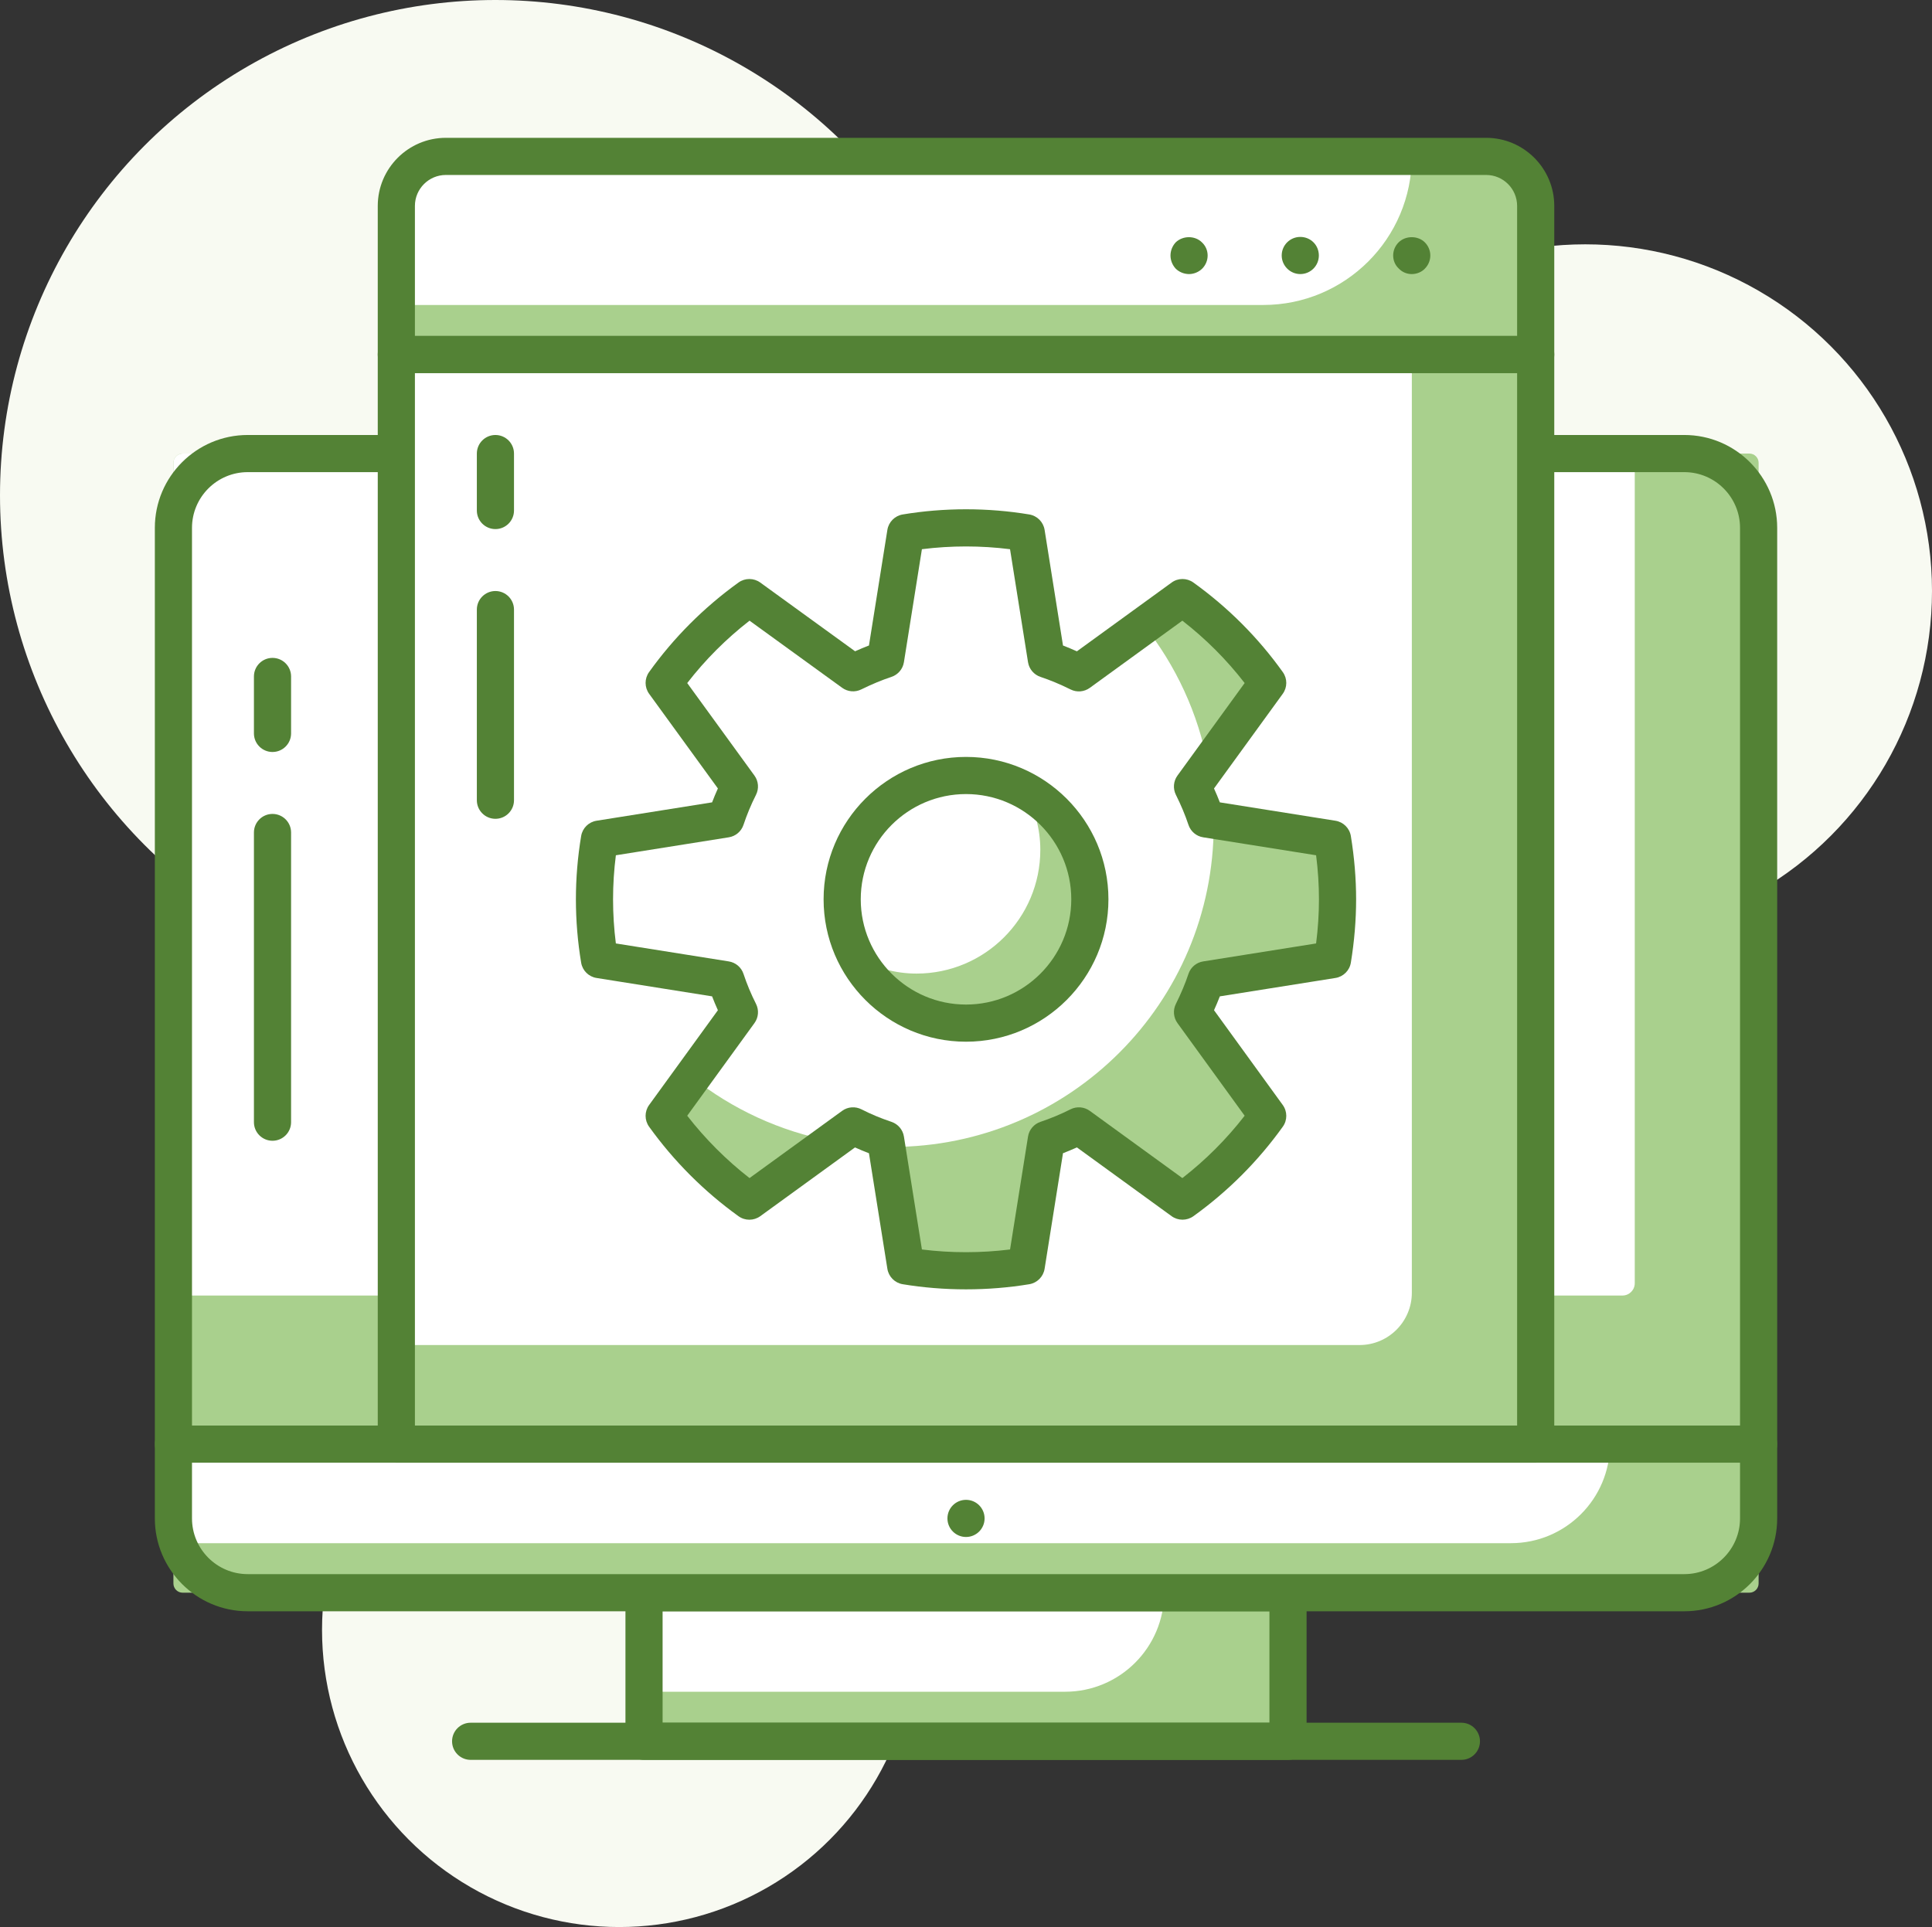 <?xml version="1.0" encoding="utf-8"?>
<!-- Generator: Adobe Illustrator 28.6.0, SVG Export Plug-In . SVG Version: 9.03 Build 54939)  -->
<svg version="1.0" id="Layer_1" xmlns="http://www.w3.org/2000/svg" xmlns:xlink="http://www.w3.org/1999/xlink" x="0px" y="0px"
	 viewBox="0 0 627.493 626" enable-background="new 0 0 627.493 626" xml:space="preserve">
<rect x="0" y="0" width="627.493" height="626" fill="#333333" stroke="none"/>
<g id="Payment_Solution">
</g>
<g id="Layer_3">
	<g>
		<g>
			<circle fill="#F8FAF2" cx="514.869" cy="191.993" r="112.624"/>
		</g>
		<g>
			<circle fill="#F8FAF2" cx="201.127" cy="529.465" r="96.535"/>
		</g>
		<g>
			<circle fill="#F8FAF2" cx="160.892" cy="160.892" r="160.892"/>
		</g>
		<g>
			<g>
				<rect x="209.172" y="517.39" fill="#A9D08D" width="209.159" height="48.267"/>
			</g>
			<g>
				<path fill="#FFFFFF" d="M378.104,517.39H209.172v32.171H345.93C363.7,549.561,378.104,535.161,378.104,517.39L378.104,517.39z"
					/>
			</g>
			<g>
				<path fill="#538235" d="M418.33,571.691H209.172c-3.331,0-6.033-2.702-6.033-6.033V517.39c0-3.331,2.702-6.033,6.033-6.033
					h209.159c3.331,0,6.033,2.703,6.033,6.033v48.267C424.364,568.989,421.662,571.691,418.33,571.691z M215.205,559.624h197.092
					v-36.201H215.205V559.624z"/>
			</g>
			<g>
				<path fill="#A9D08D" d="M571.177,469.123H56.325V150.34c0-1.657,1.343-3,3-3h508.852c1.657,0,3,1.343,3,3V469.123z"/>
			</g>
			<g>
				<path fill="#FFFFFF" d="M526.951,420.855H56.325V150.34c0-1.657,1.343-3,3-3h471.626v269.516
					C530.951,419.064,529.16,420.855,526.951,420.855z"/>
			</g>
			<g>
				<path fill="#538235" d="M571.177,475.156H56.325c-3.331,0-6.033-2.702-6.033-6.033v-297.65
					c0-16.631,13.532-30.167,30.167-30.167h466.585c16.635,0,30.167,13.537,30.167,30.167v297.649
					C577.211,472.454,574.509,475.156,571.177,475.156z M62.358,463.089h502.786V171.473c0-9.977-8.119-18.1-18.1-18.1H80.458
					c-9.981,0-18.1,8.123-18.1,18.1V463.089z"/>
			</g>
			<g>
				<path fill="#A9D08D" d="M568.177,517.39H59.325c-1.657,0-3-1.343-3-3v-45.268h514.852v45.268
					C571.177,516.047,569.834,517.39,568.177,517.39z"/>
			</g>
			<g>
				<path fill="#FFFFFF" d="M490.728,501.301H56.325v-32.178h466.581l0,0C522.906,486.893,508.498,501.301,490.728,501.301z"/>
			</g>
			<g>
				<path fill="#538235" d="M547.044,523.424H80.458c-16.635,0-30.167-13.536-30.167-30.167v-24.134c0-3.33,2.702-6.033,6.033-6.033
					h514.853c3.331,0,6.033,2.703,6.033,6.033v24.134C577.211,509.888,563.679,523.424,547.044,523.424z M62.358,475.156v18.1
					c0,9.978,8.119,18.1,18.1,18.1h466.585c9.981,0,18.1-8.123,18.1-18.1v-18.1H62.358z"/>
			</g>
			<g>
				<path fill="#538235" d="M474.643,571.691H152.859c-3.331,0-6.033-2.702-6.033-6.033s2.702-6.033,6.033-6.033h321.783
					c3.331,0,6.033,2.703,6.033,6.033C480.676,568.989,477.974,571.691,474.643,571.691z"/>
			</g>
			<g>
				<circle fill="#538235" cx="313.751" cy="493.256" r="6.033"/>
			</g>
			<g>
				<rect x="128.726" y="115.161" fill="#A9D08D" width="370.051" height="353.961"/>
			</g>
			<g>
				<path fill="#A9D08D" d="M496.776,50.805h-366.05c-1.105,0-2,0.895-2,2v62.357h370.051V52.805
					C498.776,51.7,497.881,50.805,496.776,50.805z"/>
			</g>
			<g>
				<path fill="#FFFFFF" d="M458.549,115.161H128.726v321.776H441.55c9.389,0,17-7.611,17-17L458.549,115.161L458.549,115.161z"/>
			</g>
			<g>
				<path fill="#FFFFFF" d="M458.549,50.805H144.815c-8.885,0-16.089,7.204-16.089,16.089v32.178h281.556
					C436.942,99.072,458.549,77.46,458.549,50.805L458.549,50.805z"/>
			</g>
			<g>
				<path fill="#538235" d="M498.776,475.156h-370.05c-3.331,0-6.033-2.702-6.033-6.033V115.161c0-3.33,2.702-6.033,6.033-6.033
					h370.051c3.331,0,6.033,2.703,6.033,6.033v353.961C504.81,472.454,502.108,475.156,498.776,475.156z M134.759,463.089h357.984
					V121.195H134.759V463.089z"/>
			</g>
			<g>
				<path fill="#538235" d="M498.776,121.195h-370.05c-3.331,0-6.033-2.702-6.033-6.033V66.895c0-12.2,9.922-22.123,22.123-22.123
					h337.871c12.2,0,22.123,9.922,22.123,22.123v48.267C504.81,118.493,502.108,121.195,498.776,121.195z M134.759,109.128h357.984
					V66.894c0-5.546-4.509-10.056-10.056-10.056H144.815c-5.547,0-10.056,4.51-10.056,10.056V109.128z"/>
			</g>
			<g>
				<path fill="#FFFFFF" d="M432.79,311.743c1.041-6.371,1.63-12.908,1.63-19.585c0-6.662-0.589-13.206-1.63-19.585l-41.06-6.528
					c-1.218-3.638-2.726-7.157-4.416-10.559l24.429-33.639c-7.648-10.7-17.013-20.057-27.673-27.717l-33.651,24.44
					c-3.401-1.689-6.941-3.197-10.567-4.407l-6.536-41.08c-6.367-1.06-12.927-1.611-19.577-1.611h-0.004
					c-6.67,0-13.202,0.55-19.561,1.611l-6.548,41.08c-3.637,1.21-7.164,2.718-10.559,4.392l-33.679-24.425
					c-10.637,7.66-20.009,17.017-27.673,27.717l24.44,33.639c-1.717,3.401-3.194,6.921-4.392,10.559l-41.056,6.528
					c-1.064,6.379-1.626,12.924-1.626,19.585c0,6.678,0.562,13.214,1.626,19.585l41.056,6.528c1.198,3.645,2.675,7.164,4.392,10.542
					l-24.44,33.679c7.663,10.668,17.036,20.041,27.673,27.7l33.679-24.448c3.394,1.743,6.922,3.189,10.559,4.407l6.548,41.072
					c6.359,1.052,12.891,1.586,19.561,1.586h0.004c6.65,0,13.21-0.534,19.577-1.586l6.536-41.072
					c3.626-1.218,7.165-2.695,10.567-4.407l33.651,24.448c10.661-7.659,20.025-17.032,27.673-27.7l-24.429-33.679
					c1.689-3.378,3.198-6.897,4.416-10.542L432.79,311.743z"/>
			</g>
			<g>
				<path fill="#A9D08D" d="M215.716,362.493c7.663,10.668,17.036,20.041,27.673,27.7l26.833-19.483
					c-16.946-3.174-32.422-10.44-45.424-20.732L215.716,362.493z"/>
			</g>
			<g>
				<path fill="#A9D08D" d="M411.744,221.847c-7.648-10.7-17.009-20.057-27.673-27.717l-12.476,9.058
					c10.287,12.994,17.547,28.462,20.729,45.4L411.744,221.847z"/>
			</g>
			<g>
				<path fill="#BEC4D9" d="M194.708,311.743h0.008c-0.004-0.008-0.008-0.016-0.011-0.024
					C194.705,311.727,194.705,311.735,194.708,311.743z"/>
			</g>
			<g>
				<path fill="#A9D08D" d="M432.79,311.743c1.041-6.371,1.63-12.908,1.63-19.585c0-6.662-0.589-13.206-1.63-19.585l-38.676-6.144
					c0.008,0.527,0.083,1.045,0.083,1.572c0,57.757-46.822,104.58-104.579,104.58c-0.546,0-1.072-0.071-1.619-0.079l6.175,38.723
					c6.359,1.052,12.891,1.586,19.561,1.586h0.004c6.65,0,13.21-0.534,19.577-1.586l6.536-41.072
					c3.626-1.218,7.165-2.695,10.567-4.407l33.651,24.448c10.665-7.659,20.025-17.032,27.673-27.7l-24.429-33.679
					c1.689-3.378,3.198-6.897,4.416-10.542L432.79,311.743z"/>
			</g>
			<g>
				<path fill="#538235" d="M313.739,418.844c-6.948,0-13.866-0.557-20.555-1.665c-2.561-0.424-4.564-2.443-4.973-5.005
					l-5.983-37.544c-1.559-0.597-3.067-1.217-4.532-1.885l-30.768,22.334c-2.106,1.524-4.958,1.532-7.07,0.008
					c-11.215-8.076-20.987-17.865-29.04-29.075c-1.52-2.113-1.512-4.958,0.015-7.063l22.331-30.772
					c-0.676-1.492-1.304-2.993-1.882-4.509l-37.524-5.971c-2.565-0.401-4.581-2.404-5.005-4.965
					c-1.131-6.795-1.705-13.717-1.705-20.575c0-6.851,0.574-13.772,1.705-20.575c0.424-2.561,2.439-4.565,5.005-4.965l37.524-5.971
					c0.578-1.516,1.206-3.025,1.882-4.517l-22.331-30.741c-1.524-2.098-1.536-4.942-0.023-7.055
					c8.013-11.195,17.786-20.991,29.048-29.099c2.109-1.524,4.964-1.516,7.066,0.008l30.799,22.327
					c1.528-0.683,3.025-1.312,4.505-1.878l5.983-37.559c0.409-2.561,2.408-4.573,4.965-5.005c13.485-2.247,27.653-2.247,41.13,0
					c2.561,0.432,4.56,2.443,4.969,5.005l5.974,37.559c1.493,0.582,3.001,1.21,4.514,1.894l30.76-22.335
					c2.097-1.54,4.945-1.54,7.066-0.023c11.278,8.107,21.054,17.896,29.059,29.114c1.508,2.113,1.496,4.949-0.027,7.047
					l-22.323,30.749c0.691,1.516,1.32,3.017,1.893,4.509l37.544,5.971c2.569,0.409,4.589,2.412,5.009,4.98
					c1.135,6.953,1.709,13.866,1.709,20.56c0,6.701-0.574,13.615-1.709,20.56c-0.42,2.569-2.439,4.572-5.009,4.98l-37.544,5.971
					c-0.577,1.485-1.209,2.993-1.889,4.502l22.319,30.779c1.528,2.105,1.536,4.95,0.023,7.055
					c-8.049,11.234-17.821,21.015-29.055,29.091c-2.121,1.508-4.969,1.5-7.066-0.023l-30.753-22.335
					c-1.484,0.668-2.997,1.296-4.521,1.886l-5.974,37.551c-0.409,2.561-2.413,4.581-4.973,5.005
					C327.609,418.287,320.688,418.844,313.739,418.844z M299.429,405.89c9.396,1.186,19.232,1.171,28.627,0l5.837-36.688
					c0.354-2.216,1.909-4.054,4.038-4.768c3.346-1.124,6.63-2.499,9.768-4.078c2.007-1.013,4.431-0.817,6.261,0.511l30.058,21.832
					c7.577-5.885,14.36-12.672,20.233-20.253l-21.82-30.088c-1.32-1.823-1.52-4.227-0.515-6.238
					c1.662-3.331,3.037-6.615,4.085-9.757c0.711-2.137,2.553-3.692,4.777-4.046l36.68-5.837c0.616-4.848,0.927-9.648,0.927-14.322
					c0-4.667-0.31-9.474-0.927-14.322l-36.68-5.837c-2.224-0.345-4.066-1.909-4.777-4.046c-1.056-3.166-2.396-6.371-4.092-9.781
					c-0.998-2.011-0.798-4.415,0.522-6.23l21.82-30.058c-5.849-7.565-12.628-14.352-20.233-20.26l-30.058,21.824
					c-1.818,1.319-4.219,1.532-6.234,0.526c-3.33-1.657-6.626-3.032-9.785-4.085c-2.137-0.715-3.696-2.553-4.05-4.777l-5.841-36.703
					c-9.451-1.194-19.18-1.194-28.623,0l-5.844,36.703c-0.354,2.224-1.917,4.062-4.054,4.777c-3.135,1.037-6.344,2.372-9.805,4.07
					c-2.007,0.99-4.388,0.785-6.198-0.527l-30.084-21.808c-7.601,5.915-14.385,12.703-20.238,20.268l21.832,30.05
					c1.327,1.822,1.524,4.242,0.503,6.261c-1.607,3.19-2.969,6.465-4.054,9.733c-0.707,2.145-2.549,3.709-4.78,4.062l-36.676,5.837
					c-0.609,4.761-0.915,9.561-0.915,14.322c0,4.769,0.306,9.568,0.911,14.322l36.68,5.837c2.231,0.353,4.073,1.916,4.78,4.061
					c1.088,3.284,2.447,6.552,4.05,9.711c1.025,2.018,0.833,4.438-0.499,6.269l-21.832,30.088
					c5.881,7.565,12.664,14.353,20.234,20.253l30.084-21.84c1.842-1.343,4.281-1.516,6.301-0.479
					c3.005,1.54,6.183,2.867,9.718,4.054c2.129,0.714,3.688,2.553,4.042,4.768L299.429,405.89z M432.79,311.743h0.078H432.79z"/>
			</g>
			<g>
				<circle fill="#FFFFFF" cx="313.751" cy="292.142" r="40.223"/>
			</g>
			<g>
				<path fill="#A9D08D" d="M332.853,256.947c3.107,5.704,5.032,12.146,5.032,19.099c0,22.217-18.01,40.223-40.223,40.223
					c-6.953,0-13.398-1.925-19.102-5.028c6.815,12.522,19.93,21.124,35.191,21.124c22.217,0,40.223-18.013,40.223-40.223
					C353.974,276.878,345.376,263.766,332.853,256.947z"/>
			</g>
			<g>
				<path fill="#538235" d="M313.751,338.398c-25.505,0-46.256-20.748-46.256-46.256s20.752-46.256,46.256-46.256
					c25.505,0,46.256,20.748,46.256,46.256S339.256,338.398,313.751,338.398z M313.751,257.953
					c-18.851,0-34.189,15.335-34.189,34.189c0,18.855,15.339,34.189,34.189,34.189c18.851,0,34.189-15.335,34.189-34.189
					S332.602,257.953,313.751,257.953z"/>
			</g>
			<g>
				<path fill="#538235" d="M386.196,89.033c-1.607,0-3.217-0.644-4.345-1.767c-1.045-1.132-1.689-2.656-1.689-4.266
					s0.644-3.135,1.689-4.266c2.334-2.247,6.277-2.247,8.528,0c1.206,1.131,1.85,2.656,1.85,4.266s-0.644,3.134-1.768,4.266
					C389.334,88.388,387.723,89.033,386.196,89.033z"/>
			</g>
			<g>
				<path fill="#538235" d="M416.284,82.999c0-3.378,2.734-6.033,6.033-6.033l0,0c3.378,0,6.033,2.655,6.033,6.033l0,0
					c0,3.299-2.656,6.033-6.033,6.033l0,0C419.018,89.033,416.284,86.298,416.284,82.999z"/>
			</g>
			<g>
				<path fill="#538235" d="M458.518,89.033c-1.611,0-3.138-0.644-4.266-1.854c-1.123-1.045-1.767-2.569-1.767-4.179
					s0.644-3.135,1.767-4.266c2.255-2.247,6.277-2.247,8.528,0c1.127,1.131,1.771,2.656,1.771,4.266s-0.644,3.134-1.771,4.266
					C461.735,88.388,460.125,89.033,458.518,89.033z"/>
			</g>
			<g>
				<path fill="#538235" d="M160.908,265.99c-3.331,0-6.033-2.703-6.033-6.033v-61.93c0-3.33,2.702-6.033,6.033-6.033
					c3.33,0,6.033,2.703,6.033,6.033v61.93C166.942,263.287,164.239,265.99,160.908,265.99z"/>
			</g>
			<g>
				<path fill="#538235" d="M160.908,171.874c-3.331,0-6.033-2.702-6.033-6.033V147.34c0-3.33,2.702-6.033,6.033-6.033
					c3.33,0,6.033,2.703,6.033,6.033v18.501C166.942,169.172,164.239,171.874,160.908,171.874z"/>
			</g>
			<g>
				<path fill="#538235" d="M88.507,370.577c-3.331,0-6.033-2.702-6.033-6.033v-94.107c0-3.331,2.702-6.033,6.033-6.033
					c3.33,0,6.033,2.702,6.033,6.033v94.107C94.54,367.874,91.837,370.577,88.507,370.577z"/>
			</g>
			<g>
				<path fill="#538235" d="M88.507,244.283c-3.331,0-6.033-2.702-6.033-6.033v-18.501c0-3.33,2.702-6.033,6.033-6.033
					c3.33,0,6.033,2.703,6.033,6.033v18.501C94.54,241.581,91.837,244.283,88.507,244.283z"/>
			</g>
		</g>
	</g>
</g>
</svg>
